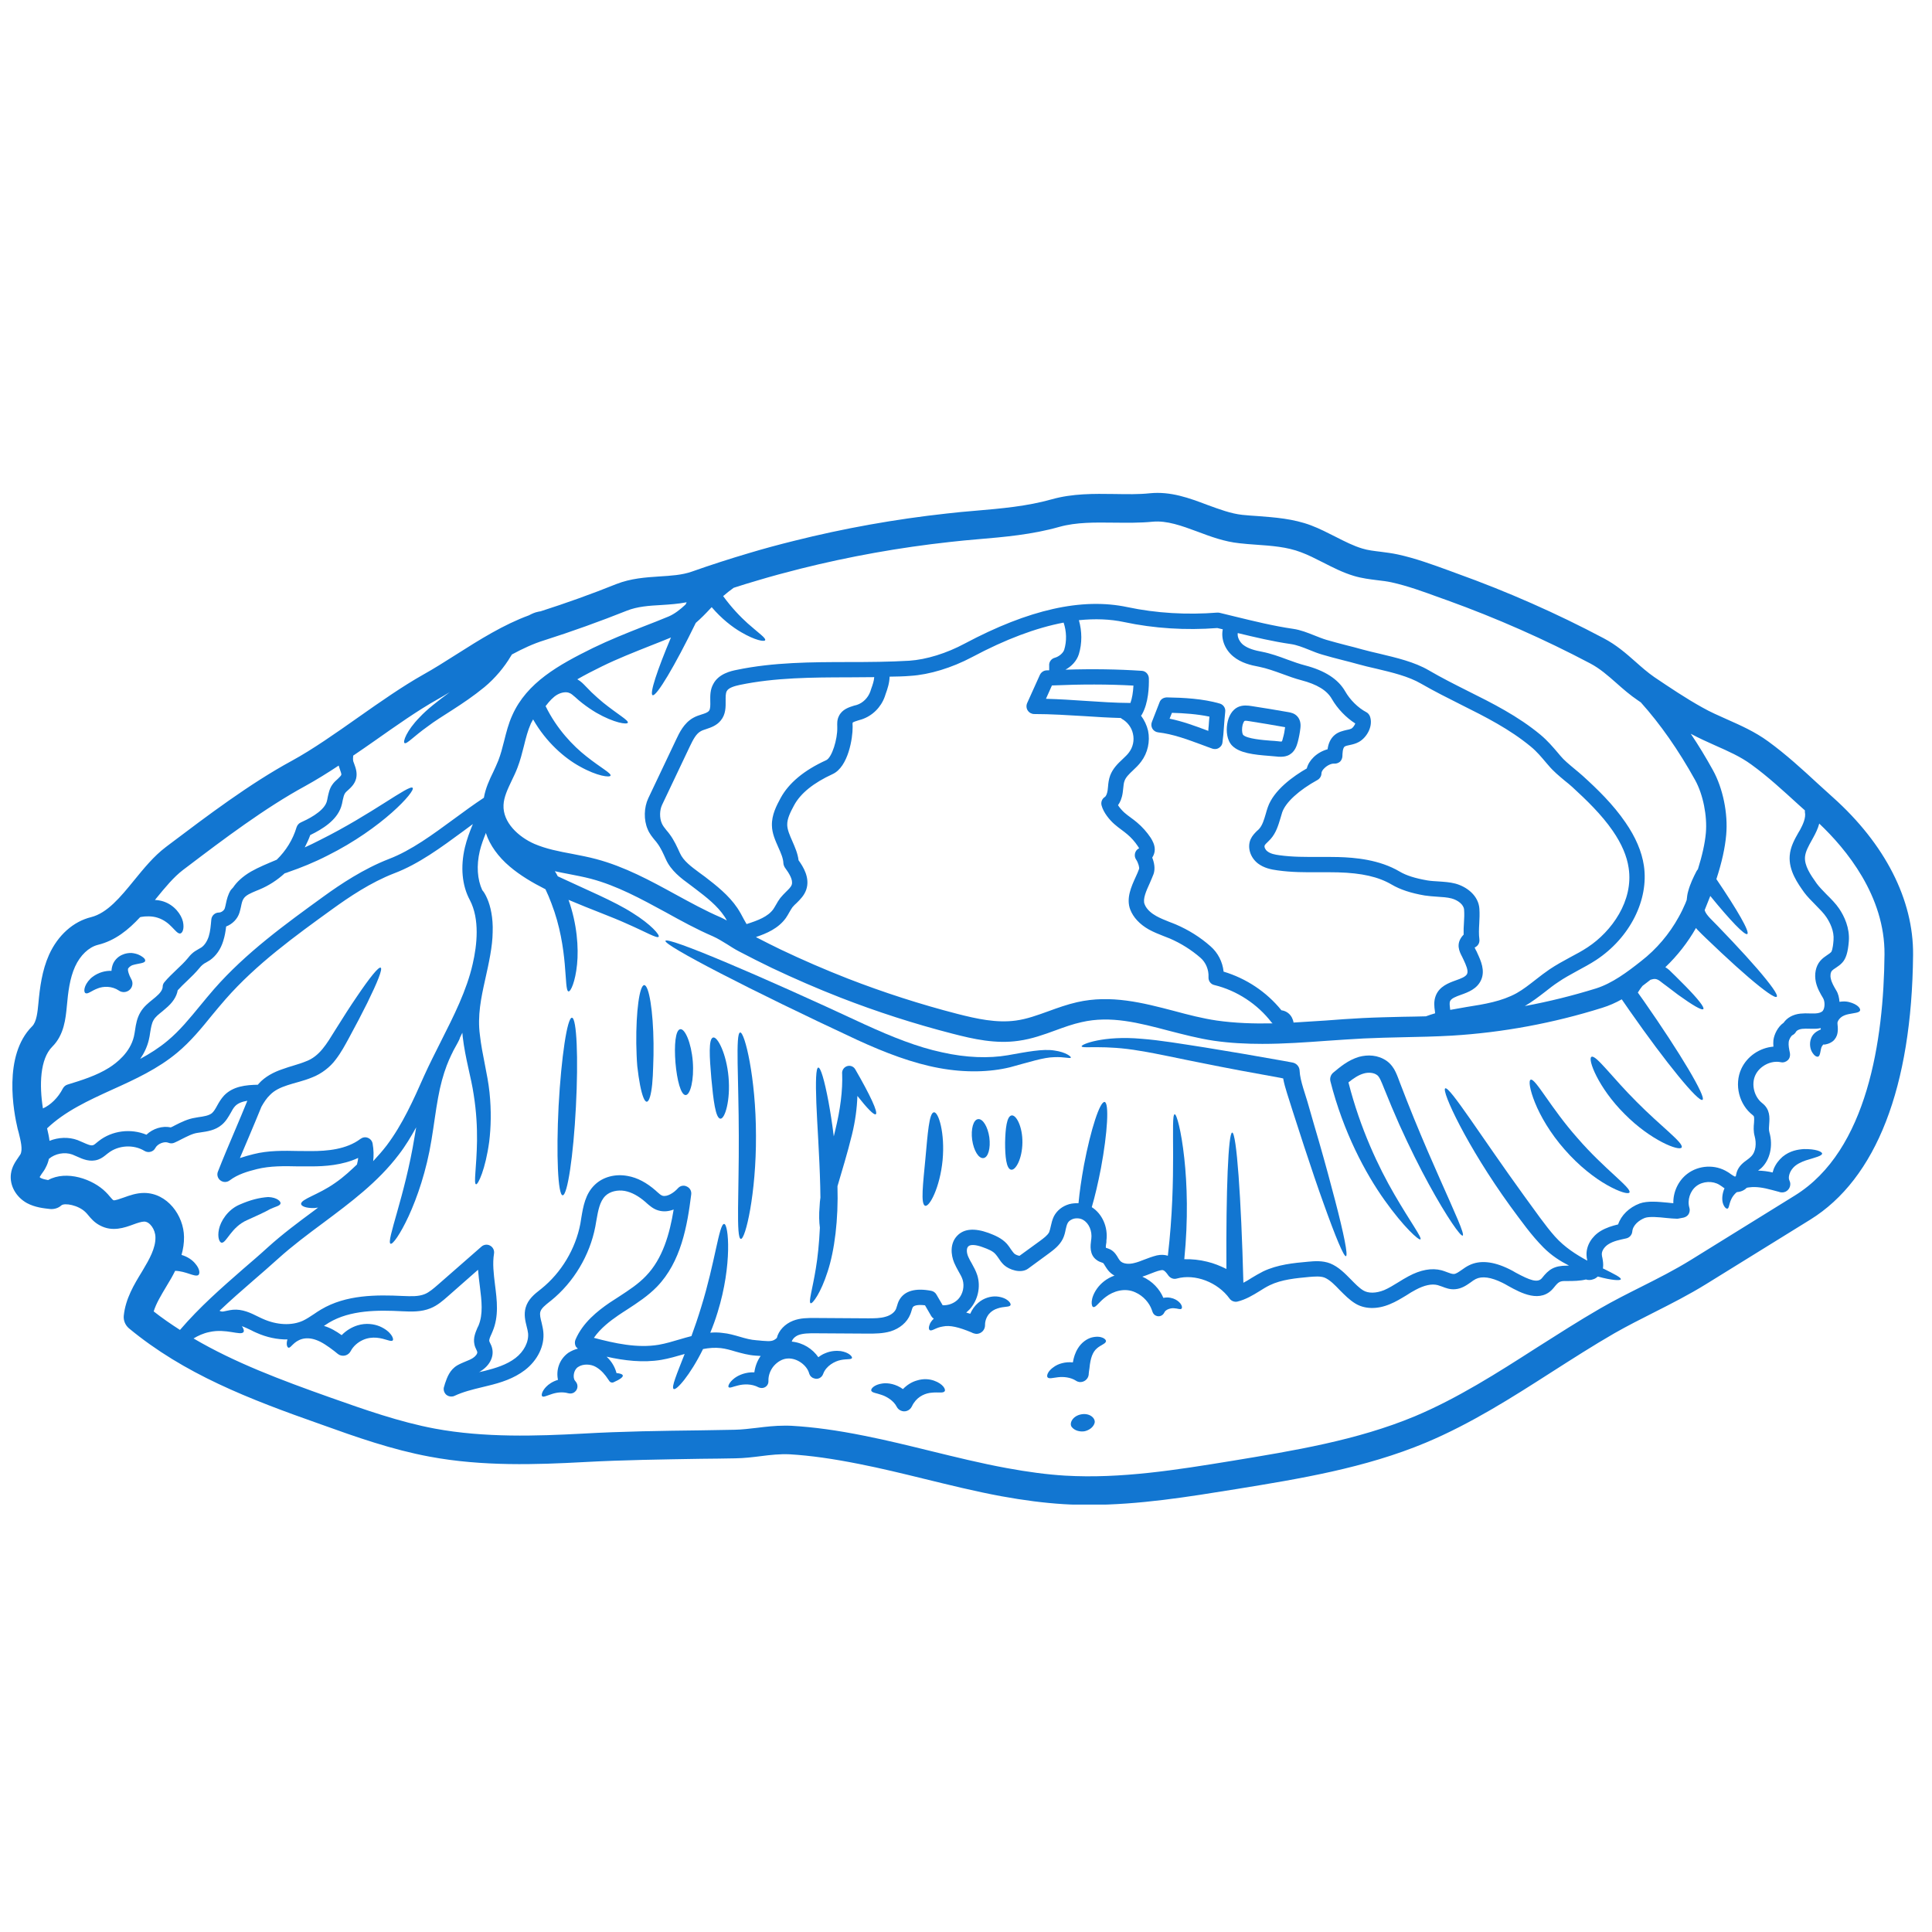 <svg version="1.2" preserveAspectRatio="xMidYMid meet" height="150" viewBox="0 0 112.5 112.5" zoomAndPan="magnify" width="150" xmlns:xlink="http://www.w3.org/1999/xlink" xmlns="http://www.w3.org/2000/svg"><defs><clipPath id="ad5a3a32a8"><path d="M 0 28.625 L 112 28.625 L 112 87.613 L 0 87.613 Z M 0 28.625"></path></clipPath></defs><g id="b29ffe0990"><g clip-path="url(#ad5a3a32a8)" clip-rule="nonzero"><path d="M 19.875 45.117 C 19.887 45.062 19.84 44.934 19.797 44.816 C 19.77 44.742 19.746 44.66 19.723 44.586 C 19.723 44.578 19.723 44.578 19.723 44.578 C 19.062 45.016 18.41 45.418 17.781 45.766 C 15.453 47.031 13.016 48.867 10.871 50.496 L 10.664 50.652 C 10.113 51.07 9.617 51.676 9.094 52.316 C 9.07 52.344 9.047 52.375 9.023 52.406 C 9.176 52.41 9.344 52.438 9.504 52.488 C 10.168 52.699 10.562 53.27 10.652 53.664 C 10.746 54.086 10.621 54.344 10.488 54.359 C 10.348 54.367 10.211 54.184 10.012 53.984 C 9.812 53.773 9.539 53.555 9.195 53.445 C 8.855 53.328 8.457 53.352 8.254 53.387 C 8.219 53.391 8.188 53.398 8.16 53.406 C 7.477 54.141 6.711 54.773 5.695 55.02 C 5.168 55.156 4.672 55.625 4.371 56.285 C 4.062 56.969 3.965 57.77 3.891 58.602 C 3.824 59.297 3.734 60.262 3.047 60.945 C 2.324 61.664 2.285 63.191 2.5 64.543 C 2.941 64.348 3.383 63.926 3.664 63.375 C 3.723 63.273 3.812 63.191 3.93 63.156 C 4.758 62.902 5.621 62.633 6.348 62.176 C 6.789 61.898 7.574 61.293 7.797 60.359 C 7.824 60.23 7.848 60.102 7.867 59.969 C 7.914 59.645 7.977 59.277 8.18 58.938 C 8.371 58.613 8.648 58.395 8.891 58.199 L 9.066 58.055 C 9.332 57.832 9.469 57.633 9.473 57.457 C 9.473 57.359 9.508 57.27 9.574 57.191 C 9.781 56.938 10.039 56.699 10.285 56.461 C 10.523 56.238 10.742 56.027 10.918 55.816 C 11.008 55.699 11.109 55.582 11.246 55.469 C 11.34 55.391 11.453 55.332 11.559 55.266 C 11.613 55.238 11.668 55.207 11.723 55.172 C 11.906 55.047 12.062 54.816 12.156 54.523 C 12.25 54.219 12.273 53.891 12.305 53.543 C 12.328 53.309 12.52 53.137 12.75 53.137 C 12.887 53.137 13.055 53.012 13.09 52.887 C 13.117 52.797 13.137 52.711 13.156 52.613 C 13.207 52.371 13.273 52.09 13.438 51.828 C 13.484 51.77 13.535 51.723 13.582 51.668 C 13.773 51.375 14.125 51.035 14.617 50.75 C 15.047 50.504 15.57 50.289 16.113 50.062 C 16.652 49.539 17.055 48.891 17.27 48.168 C 17.312 48.047 17.395 47.945 17.516 47.891 C 17.836 47.746 18.816 47.297 19.02 46.703 C 19.051 46.609 19.066 46.512 19.082 46.426 C 19.133 46.199 19.18 45.934 19.348 45.695 C 19.441 45.555 19.566 45.445 19.676 45.348 C 19.762 45.262 19.859 45.172 19.875 45.117 Z M 20.785 67.809 C 20.812 67.684 20.848 67.562 20.855 67.426 C 19.934 67.855 18.895 67.918 18.133 67.918 C 17.883 67.918 17.633 67.918 17.375 67.918 C 16.531 67.898 15.734 67.887 14.969 68.074 C 14.422 68.211 13.848 68.375 13.375 68.734 C 13.215 68.855 12.996 68.859 12.832 68.734 C 12.676 68.617 12.613 68.402 12.691 68.219 C 12.996 67.441 13.34 66.629 13.684 65.82 C 13.93 65.242 14.172 64.668 14.402 64.098 C 14.113 64.145 13.859 64.234 13.691 64.41 C 13.594 64.512 13.512 64.656 13.43 64.812 C 13.297 65.039 13.156 65.297 12.91 65.5 C 12.539 65.816 12.074 65.883 11.668 65.941 L 11.508 65.965 C 11.215 66.004 10.898 66.172 10.578 66.332 C 10.438 66.406 10.297 66.477 10.164 66.535 C 10.051 66.59 9.918 66.59 9.809 66.543 C 9.574 66.441 9.176 66.602 9.047 66.844 C 8.992 66.957 8.891 67.035 8.773 67.066 C 8.652 67.102 8.527 67.082 8.418 67.02 C 7.785 66.629 6.895 66.68 6.305 67.141 L 6.219 67.207 C 6.09 67.312 5.93 67.449 5.715 67.523 C 5.246 67.688 4.816 67.496 4.473 67.34 C 4.383 67.297 4.293 67.262 4.211 67.227 C 3.758 67.066 3.211 67.172 2.848 67.48 C 2.809 67.648 2.754 67.816 2.664 67.98 C 2.602 68.117 2.508 68.242 2.418 68.367 C 2.383 68.422 2.336 68.492 2.309 68.539 C 2.32 68.559 2.344 68.578 2.371 68.594 C 2.488 68.652 2.637 68.688 2.801 68.715 C 3.875 68.121 5.414 68.664 6.156 69.41 C 6.246 69.492 6.32 69.586 6.398 69.676 C 6.465 69.75 6.559 69.867 6.602 69.887 C 6.672 69.926 7.016 69.797 7.199 69.734 C 7.547 69.609 7.945 69.465 8.391 69.465 C 9.742 69.465 10.699 70.781 10.715 72.02 C 10.723 72.387 10.664 72.738 10.57 73.074 C 10.926 73.176 11.211 73.379 11.375 73.586 C 11.645 73.898 11.652 74.176 11.543 74.25 C 11.34 74.375 10.828 74.016 10.199 74 C 10.059 74.285 9.902 74.559 9.742 74.816 L 9.684 74.914 C 9.387 75.414 9.094 75.891 8.949 76.363 C 9.445 76.754 9.957 77.105 10.48 77.441 C 11.645 76.086 12.875 75.016 14.164 73.887 C 14.637 73.48 15.113 73.074 15.594 72.633 C 16.449 71.859 17.387 71.16 18.293 70.492 C 18.367 70.43 18.449 70.371 18.523 70.316 C 18.457 70.324 18.383 70.336 18.316 70.344 C 17.836 70.359 17.543 70.242 17.531 70.105 C 17.531 69.816 18.531 69.578 19.508 68.887 C 20.051 68.516 20.473 68.102 20.785 67.809 Z M 27.527 56.121 C 27.777 55.039 27.945 53.523 27.359 52.41 C 26.902 51.566 26.805 50.477 27.07 49.348 C 27.184 48.871 27.352 48.422 27.535 47.984 C 27.352 48.121 27.168 48.258 26.977 48.398 C 25.695 49.34 24.383 50.312 22.957 50.852 C 21.582 51.383 20.316 52.242 19.363 52.93 C 17.184 54.504 14.93 56.137 13.137 58.18 C 12.871 58.484 12.613 58.793 12.355 59.105 C 11.742 59.863 11.102 60.645 10.324 61.293 C 9.207 62.23 7.859 62.852 6.559 63.438 C 5.137 64.086 3.793 64.703 2.742 65.703 C 2.793 65.938 2.855 66.172 2.883 66.43 C 3.402 66.223 3.992 66.195 4.516 66.387 C 4.621 66.43 4.734 66.477 4.844 66.527 C 5.074 66.629 5.285 66.727 5.418 66.684 C 5.484 66.66 5.566 66.598 5.648 66.523 L 5.75 66.441 C 6.531 65.828 7.621 65.699 8.527 66.074 C 8.902 65.715 9.461 65.543 9.945 65.648 C 10.02 65.617 10.102 65.578 10.176 65.535 C 10.531 65.352 10.945 65.148 11.371 65.086 L 11.543 65.055 C 11.859 65.012 12.156 64.965 12.34 64.82 C 12.457 64.715 12.547 64.562 12.648 64.375 C 12.75 64.191 12.871 63.984 13.043 63.797 C 13.566 63.246 14.332 63.176 15.016 63.164 C 15.039 63.141 15.051 63.121 15.07 63.098 C 15.422 62.699 15.938 62.43 16.422 62.266 C 16.906 62.086 17.387 61.98 17.797 61.809 C 18.605 61.523 19.035 60.762 19.508 60 C 19.977 59.25 20.402 58.582 20.781 58.031 C 21.527 56.926 22.051 56.277 22.168 56.348 C 22.289 56.422 21.98 57.191 21.391 58.391 C 21.094 58.988 20.73 59.691 20.309 60.461 C 20.098 60.844 19.875 61.273 19.547 61.699 C 19.234 62.129 18.715 62.531 18.184 62.734 C 17.656 62.953 17.156 63.051 16.742 63.191 C 16.32 63.328 15.984 63.492 15.734 63.746 C 15.527 63.941 15.367 64.188 15.223 64.445 C 14.992 65.012 14.75 65.59 14.504 66.172 C 14.32 66.598 14.141 67.02 13.969 67.434 C 14.234 67.344 14.492 67.273 14.754 67.207 C 15.629 66.984 16.527 67.004 17.395 67.023 C 17.641 67.023 17.891 67.027 18.133 67.027 C 19.031 67.027 20.168 66.938 20.992 66.316 C 21.121 66.223 21.277 66.195 21.426 66.258 C 21.57 66.316 21.676 66.445 21.699 66.602 C 21.762 66.953 21.766 67.293 21.73 67.613 C 22.004 67.32 22.27 67.02 22.516 66.699 C 23.438 65.477 24.082 64.035 24.695 62.648 C 25 61.973 25.348 61.293 25.68 60.629 C 26.418 59.168 27.184 57.656 27.527 56.121 Z M 39.922 35.199 C 39.938 35.16 39.957 35.117 39.984 35.07 C 39.48 35.168 38.988 35.199 38.508 35.23 C 37.785 35.27 37.117 35.316 36.504 35.559 C 34.957 36.176 33.289 36.777 31.691 37.285 C 31.066 37.477 30.438 37.77 29.809 38.109 C 29.777 38.152 29.754 38.191 29.73 38.234 C 29.379 38.828 28.836 39.492 28.207 40.012 C 26.93 41.059 25.684 41.699 24.898 42.305 C 24.09 42.879 23.68 43.348 23.559 43.27 C 23.441 43.203 23.676 42.543 24.43 41.773 C 24.879 41.289 25.508 40.812 26.188 40.305 C 25.949 40.453 25.703 40.594 25.465 40.73 C 24.328 41.367 23.055 42.266 21.828 43.129 C 21.41 43.422 20.988 43.715 20.566 44 C 20.555 44.117 20.547 44.234 20.574 44.34 C 20.594 44.402 20.617 44.461 20.637 44.512 C 20.719 44.734 20.812 45.016 20.738 45.328 C 20.66 45.648 20.445 45.848 20.273 46.004 C 20.195 46.07 20.125 46.137 20.086 46.199 C 20.023 46.293 19.996 46.434 19.957 46.594 C 19.934 46.727 19.906 46.863 19.863 46.988 C 19.594 47.773 18.793 48.27 18.066 48.625 C 17.98 48.871 17.863 49.109 17.746 49.344 C 18.035 49.211 18.328 49.074 18.625 48.918 C 21.656 47.41 23.832 45.664 24.027 45.875 C 24.219 46.059 22.258 48.23 19.078 49.816 C 18.293 50.219 17.516 50.531 16.789 50.781 C 16.719 50.812 16.652 50.832 16.578 50.852 C 16.148 51.246 15.645 51.574 15.105 51.797 L 14.914 51.875 C 14.609 52.004 14.32 52.121 14.188 52.324 C 14.105 52.438 14.07 52.609 14.031 52.805 C 14.004 52.922 13.977 53.039 13.945 53.141 C 13.832 53.512 13.531 53.812 13.168 53.949 C 13.137 54.223 13.09 54.508 13 54.789 C 12.852 55.277 12.578 55.664 12.227 55.91 C 12.156 55.957 12.078 56.004 12 56.047 C 11.93 56.082 11.863 56.121 11.805 56.172 C 11.742 56.219 11.672 56.293 11.605 56.379 C 11.395 56.633 11.145 56.879 10.902 57.109 C 10.699 57.301 10.508 57.484 10.348 57.664 C 10.285 58.035 10.051 58.391 9.641 58.73 C 9.582 58.785 9.516 58.84 9.449 58.895 C 9.25 59.055 9.051 59.207 8.945 59.395 C 8.832 59.582 8.793 59.84 8.746 60.113 C 8.727 60.27 8.699 60.414 8.664 60.562 C 8.57 60.953 8.398 61.32 8.164 61.66 C 8.73 61.352 9.27 61.012 9.754 60.605 C 10.469 60.012 11.047 59.297 11.668 58.543 C 11.93 58.223 12.199 57.902 12.465 57.594 C 14.328 55.469 16.625 53.809 18.84 52.203 C 19.832 51.484 21.168 50.594 22.641 50.02 C 23.949 49.523 25.215 48.582 26.445 47.68 C 27.012 47.262 27.602 46.832 28.176 46.453 C 28.27 45.906 28.496 45.41 28.727 44.941 C 28.828 44.723 28.93 44.504 29.02 44.277 C 29.156 43.926 29.254 43.551 29.355 43.148 C 29.48 42.652 29.605 42.141 29.832 41.645 C 30.68 39.742 32.535 38.715 34.523 37.734 C 35.477 37.27 36.477 36.871 37.449 36.488 C 37.953 36.297 38.453 36.094 38.949 35.891 C 39.289 35.742 39.609 35.492 39.922 35.199 Z M 50.727 40.117 C 50.812 39.883 50.895 39.641 50.906 39.43 C 50.398 39.438 49.902 39.441 49.414 39.441 C 47.309 39.445 45.137 39.453 43.074 39.883 C 42.777 39.949 42.426 40.043 42.32 40.242 C 42.246 40.375 42.254 40.59 42.254 40.809 C 42.258 41.16 42.266 41.594 41.973 41.949 C 41.734 42.25 41.402 42.359 41.137 42.449 C 41.012 42.492 40.891 42.527 40.801 42.582 C 40.535 42.727 40.363 43.062 40.176 43.449 L 38.555 46.863 C 38.406 47.172 38.398 47.625 38.535 47.938 C 38.59 48.074 38.695 48.207 38.812 48.352 C 38.875 48.422 38.934 48.496 38.988 48.57 C 39.25 48.918 39.426 49.312 39.59 49.672 C 39.793 50.129 40.242 50.457 40.719 50.812 C 40.832 50.891 40.945 50.973 41.051 51.055 C 41.699 51.555 42.43 52.121 42.938 52.875 C 43.082 53.09 43.207 53.324 43.324 53.547 C 43.371 53.637 43.426 53.719 43.473 53.809 C 44.145 53.594 44.723 53.375 45.035 52.934 C 45.09 52.852 45.137 52.766 45.191 52.676 C 45.262 52.547 45.34 52.418 45.434 52.293 C 45.535 52.168 45.648 52.051 45.766 51.934 C 45.922 51.781 46.055 51.656 46.102 51.52 C 46.195 51.238 45.949 50.852 45.703 50.516 C 45.656 50.441 45.625 50.355 45.617 50.273 C 45.609 49.984 45.473 49.676 45.324 49.344 C 45.145 48.938 44.957 48.527 44.949 48.07 C 44.93 47.445 45.223 46.902 45.453 46.473 C 45.93 45.594 46.82 44.852 48.109 44.266 C 48.449 44.109 48.77 43.031 48.754 42.375 L 48.754 42.312 C 48.75 42.148 48.734 41.93 48.844 41.707 C 49.035 41.297 49.445 41.18 49.742 41.086 C 49.793 41.078 49.84 41.059 49.895 41.047 C 50.254 40.93 50.547 40.629 50.676 40.273 Z M 65.824 40.934 C 65.922 40.664 65.98 40.316 66 39.922 C 64.535 39.84 62.977 39.84 61.254 39.914 L 60.906 40.691 C 61.695 40.711 62.457 40.762 63.195 40.812 C 64.043 40.867 64.918 40.93 65.824 40.934 Z M 70.852 59.426 C 71.922 59.578 73.016 59.613 74.109 59.59 C 74.09 59.57 74.059 59.562 74.043 59.535 C 73.23 58.473 72.02 57.676 70.711 57.359 C 70.5 57.312 70.359 57.121 70.371 56.902 C 70.395 56.473 70.215 56.039 69.902 55.77 C 69.371 55.309 68.773 54.934 68.125 54.652 C 68.004 54.605 67.879 54.559 67.758 54.508 C 67.473 54.398 67.176 54.277 66.891 54.121 C 66.363 53.82 65.992 53.422 65.816 52.969 C 65.562 52.309 65.879 51.621 66.129 51.07 C 66.207 50.898 66.277 50.75 66.328 50.598 C 66.355 50.52 66.285 50.246 66.156 50.051 C 66.066 49.918 66.055 49.75 66.125 49.598 C 66.164 49.508 66.246 49.438 66.332 49.395 C 66.312 49.367 66.293 49.324 66.254 49.27 C 66.082 49.012 65.875 48.777 65.637 48.578 C 65.531 48.488 65.422 48.406 65.312 48.324 C 65.168 48.219 65.02 48.105 64.883 47.984 C 64.613 47.746 64.258 47.324 64.145 46.902 C 64.094 46.715 64.168 46.512 64.332 46.41 C 64.406 46.363 64.465 46.219 64.496 46.031 C 64.508 45.961 64.516 45.887 64.52 45.812 C 64.535 45.609 64.562 45.383 64.645 45.156 C 64.801 44.746 65.094 44.461 65.363 44.211 C 65.504 44.074 65.645 43.949 65.742 43.812 C 65.973 43.508 66.059 43.109 65.973 42.734 C 65.898 42.367 65.652 42.039 65.32 41.855 C 65.297 41.844 65.285 41.828 65.27 41.809 C 64.535 41.789 63.82 41.746 63.133 41.699 C 62.195 41.645 61.207 41.578 60.219 41.578 C 60.074 41.578 59.926 41.5 59.844 41.371 C 59.762 41.25 59.75 41.086 59.809 40.945 L 60.551 39.301 C 60.625 39.145 60.77 39.043 60.941 39.035 C 60.992 39.031 61.043 39.031 61.094 39.031 C 61.094 38.996 61.094 38.969 61.094 38.93 C 61.094 38.879 61.098 38.816 61.094 38.77 C 61.07 38.555 61.211 38.355 61.422 38.301 C 61.668 38.234 61.906 38.027 61.969 37.836 C 62.125 37.324 62.105 36.762 61.934 36.254 C 60.332 36.559 58.562 37.219 56.598 38.266 C 55.426 38.887 54.125 39.285 53.02 39.355 C 52.613 39.391 52.203 39.395 51.801 39.402 C 51.793 39.773 51.68 40.113 51.566 40.426 L 51.52 40.566 C 51.297 41.188 50.801 41.684 50.172 41.891 C 50.117 41.91 50.051 41.93 49.988 41.945 C 49.895 41.977 49.668 42.039 49.648 42.086 C 49.641 42.113 49.641 42.211 49.648 42.277 L 49.648 42.352 C 49.656 42.93 49.41 44.656 48.477 45.078 C 47.375 45.586 46.617 46.191 46.238 46.895 C 46.047 47.254 45.828 47.66 45.84 48.039 C 45.848 48.324 45.988 48.641 46.137 48.98 C 46.289 49.332 46.453 49.695 46.5 50.094 C 46.766 50.461 47.184 51.121 46.945 51.812 C 46.828 52.145 46.598 52.371 46.395 52.574 C 46.305 52.656 46.215 52.738 46.141 52.832 C 46.078 52.922 46.02 53.023 45.965 53.117 C 45.898 53.234 45.84 53.344 45.762 53.453 C 45.324 54.066 44.629 54.359 44.023 54.562 C 44.031 54.57 44.039 54.57 44.039 54.578 C 44.512 54.82 44.988 55.066 45.465 55.293 C 46.742 55.902 48.055 56.469 49.371 56.984 C 51.453 57.793 53.598 58.484 55.766 59.043 C 56.867 59.324 58.031 59.582 59.156 59.426 C 59.797 59.34 60.414 59.113 61.074 58.875 C 61.598 58.684 62.145 58.488 62.711 58.359 C 64.691 57.906 66.559 58.395 68.367 58.867 C 69.18 59.086 70.023 59.305 70.852 59.426 Z M 85.43 56.707 C 85.512 56.516 85.363 56.188 85.23 55.902 C 85.191 55.816 85.16 55.762 85.137 55.707 C 84.98 55.41 84.75 54.957 85.184 54.469 C 85.195 54.457 85.215 54.441 85.227 54.426 C 85.219 54.188 85.23 53.957 85.246 53.727 C 85.262 53.469 85.273 53.223 85.254 52.977 C 85.238 52.668 84.879 52.41 84.523 52.316 C 84.27 52.25 83.984 52.234 83.691 52.215 C 83.449 52.199 83.203 52.18 82.965 52.145 C 82.156 52.008 81.527 51.797 81.043 51.512 C 80.266 51.055 79.301 50.836 77.906 50.797 C 77.543 50.789 77.176 50.789 76.809 50.789 C 76.012 50.797 75.195 50.797 74.383 50.68 C 74.016 50.633 73.594 50.543 73.246 50.277 C 72.797 49.926 72.617 49.34 72.824 48.867 C 72.922 48.652 73.074 48.504 73.199 48.379 C 73.246 48.344 73.285 48.305 73.32 48.266 C 73.512 48.051 73.602 47.738 73.703 47.398 C 73.738 47.27 73.777 47.137 73.824 47.004 C 74.172 46.004 75.316 45.191 76.094 44.746 C 76.152 44.512 76.293 44.281 76.5 44.082 C 76.734 43.859 77.02 43.707 77.305 43.629 C 77.34 43.348 77.449 43.02 77.723 42.793 C 77.945 42.609 78.203 42.559 78.402 42.508 C 78.52 42.488 78.625 42.461 78.695 42.426 C 78.789 42.367 78.879 42.23 78.918 42.129 C 78.379 41.785 77.883 41.27 77.555 40.703 C 77.27 40.199 76.688 39.848 75.773 39.609 C 75.402 39.512 75.023 39.375 74.656 39.238 C 74.215 39.078 73.754 38.914 73.328 38.828 C 72.809 38.734 72.266 38.594 71.824 38.234 C 71.32 37.828 71.086 37.199 71.203 36.645 L 70.883 36.57 C 69.062 36.711 67.191 36.594 65.457 36.223 C 64.637 36.047 63.758 36.02 62.824 36.113 C 63.008 36.762 63.016 37.461 62.82 38.098 C 62.691 38.504 62.379 38.812 62.039 38.996 C 63.633 38.945 65.094 38.969 66.484 39.062 C 66.707 39.07 66.887 39.262 66.898 39.492 C 66.91 39.988 66.879 40.922 66.496 41.602 C 66.484 41.629 66.457 41.652 66.441 41.672 C 66.633 41.93 66.777 42.23 66.852 42.551 C 66.98 43.172 66.832 43.844 66.449 44.348 C 66.309 44.543 66.137 44.703 65.973 44.859 C 65.754 45.066 65.559 45.254 65.484 45.465 C 65.434 45.586 65.422 45.738 65.406 45.898 C 65.398 45.988 65.387 46.078 65.375 46.16 C 65.328 46.488 65.223 46.719 65.102 46.887 C 65.195 47.031 65.328 47.188 65.469 47.316 C 65.59 47.422 65.715 47.516 65.844 47.609 C 65.973 47.699 66.09 47.797 66.207 47.891 C 66.512 48.148 66.777 48.445 67 48.777 C 67.109 48.953 67.242 49.184 67.242 49.469 C 67.242 49.641 67.184 49.801 67.094 49.938 C 67.207 50.219 67.281 50.578 67.172 50.895 C 67.109 51.062 67.027 51.246 66.945 51.438 C 66.75 51.867 66.531 52.344 66.648 52.648 C 66.77 52.977 67.09 53.207 67.328 53.34 C 67.559 53.469 67.812 53.57 68.086 53.68 C 68.219 53.727 68.344 53.781 68.473 53.832 C 69.207 54.148 69.887 54.57 70.488 55.102 C 70.918 55.477 71.191 56.008 71.25 56.578 C 72.57 56.973 73.75 57.758 74.617 58.828 C 74.914 58.867 75.164 59.059 75.27 59.352 C 75.297 59.418 75.312 59.473 75.324 59.543 C 75.949 59.508 76.57 59.465 77.18 59.426 C 77.906 59.371 78.633 59.316 79.355 59.281 C 80.129 59.242 80.902 59.227 81.676 59.207 C 82.121 59.203 82.574 59.191 83.031 59.18 C 83.211 59.113 83.387 59.055 83.566 59.004 C 83.566 58.965 83.562 58.93 83.555 58.887 C 83.516 58.629 83.477 58.301 83.605 57.977 C 83.816 57.438 84.348 57.238 84.773 57.086 C 85.07 56.98 85.348 56.879 85.43 56.707 Z M 92.453 55.156 C 93.848 54.238 95.129 52.453 94.836 50.539 C 94.734 49.848 94.434 49.141 93.91 48.379 C 93.25 47.422 92.383 46.59 91.555 45.828 C 91.41 45.695 91.258 45.574 91.102 45.449 C 90.781 45.18 90.449 44.906 90.176 44.578 L 90.047 44.43 C 89.746 44.074 89.488 43.762 89.141 43.477 C 87.895 42.449 86.52 41.754 85.055 41.023 C 84.301 40.645 83.516 40.25 82.754 39.812 C 82.023 39.383 81.062 39.156 80.129 38.934 C 79.766 38.852 79.414 38.77 79.082 38.676 C 78.781 38.594 78.484 38.512 78.18 38.438 C 77.781 38.336 77.383 38.234 76.992 38.117 C 76.734 38.043 76.48 37.941 76.223 37.836 C 75.855 37.688 75.5 37.551 75.168 37.504 C 74.125 37.355 73.09 37.109 72.074 36.863 C 72.035 37.102 72.191 37.383 72.379 37.539 C 72.68 37.777 73.09 37.879 73.492 37.953 C 73.992 38.051 74.484 38.227 74.961 38.406 C 75.324 38.539 75.664 38.66 75.996 38.746 C 77.148 39.047 77.918 39.543 78.328 40.254 C 78.613 40.758 79.09 41.223 79.559 41.469 C 79.652 41.516 79.723 41.602 79.766 41.699 C 79.98 42.258 79.602 42.938 79.129 43.203 C 78.945 43.305 78.762 43.348 78.594 43.383 C 78.465 43.406 78.348 43.438 78.293 43.477 C 78.18 43.574 78.172 43.883 78.168 44.039 C 78.16 44.156 78.113 44.273 78.027 44.355 C 77.934 44.43 77.816 44.473 77.699 44.465 C 77.531 44.449 77.285 44.566 77.121 44.73 C 77.012 44.832 76.949 44.941 76.949 45.027 C 76.949 45.188 76.855 45.34 76.715 45.418 C 75.637 46.012 74.867 46.715 74.664 47.297 C 74.629 47.41 74.594 47.527 74.559 47.648 C 74.438 48.047 74.309 48.496 73.988 48.855 C 73.934 48.918 73.879 48.965 73.82 49.027 C 73.742 49.102 73.668 49.172 73.641 49.23 C 73.605 49.32 73.676 49.48 73.797 49.57 C 73.977 49.715 74.242 49.766 74.504 49.801 C 75.262 49.906 76.008 49.902 76.809 49.898 C 77.18 49.898 77.555 49.898 77.934 49.906 C 78.898 49.934 80.316 50.051 81.5 50.75 C 81.883 50.98 82.414 51.145 83.113 51.266 C 83.324 51.301 83.531 51.312 83.746 51.324 C 84.074 51.348 84.41 51.363 84.75 51.453 C 85.41 51.633 86.098 52.152 86.145 52.922 C 86.164 53.215 86.152 53.5 86.137 53.773 C 86.117 54.102 86.105 54.406 86.145 54.699 C 86.16 54.828 86.125 54.953 86.043 55.047 C 85.992 55.105 85.934 55.148 85.867 55.172 C 85.887 55.211 85.91 55.258 85.926 55.301 C 85.961 55.359 86 55.434 86.027 55.504 C 86.23 55.945 86.492 56.516 86.242 57.07 C 86.008 57.586 85.492 57.777 85.074 57.926 C 84.781 58.031 84.504 58.133 84.434 58.305 C 84.395 58.41 84.418 58.582 84.441 58.77 C 84.441 58.781 84.449 58.793 84.449 58.805 C 84.77 58.746 85.082 58.691 85.398 58.637 C 86.449 58.473 87.445 58.309 88.312 57.832 C 88.699 57.613 89.051 57.336 89.426 57.043 C 89.691 56.836 89.953 56.633 90.23 56.445 C 90.613 56.188 91.02 55.965 91.41 55.754 C 91.777 55.559 92.125 55.375 92.453 55.156 Z M 99.332 48.504 C 99.418 47.508 99.172 46.27 98.711 45.43 C 97.738 43.676 96.68 42.164 95.543 40.898 C 95.496 40.867 95.441 40.832 95.395 40.797 C 94.914 40.473 94.508 40.117 94.121 39.773 C 93.629 39.34 93.164 38.93 92.602 38.633 C 89.945 37.23 87.145 35.992 84.277 34.957 L 83.793 34.785 C 82.891 34.453 81.949 34.113 81.031 33.91 C 80.773 33.852 80.5 33.82 80.199 33.785 C 79.762 33.73 79.309 33.676 78.836 33.535 C 78.184 33.34 77.598 33.035 77.02 32.742 C 76.582 32.52 76.176 32.312 75.754 32.156 C 74.938 31.844 74.051 31.781 73.109 31.715 C 72.797 31.695 72.484 31.668 72.172 31.633 C 71.297 31.543 70.496 31.246 69.719 30.953 C 68.812 30.617 67.949 30.301 67.117 30.379 C 66.367 30.453 65.613 30.441 64.875 30.434 C 63.754 30.422 62.684 30.402 61.684 30.68 C 60.102 31.129 58.48 31.27 56.922 31.402 C 56.383 31.449 55.848 31.496 55.312 31.559 C 52.387 31.879 49.465 32.402 46.625 33.113 C 45.773 33.328 44.91 33.559 44.07 33.812 C 43.621 33.941 43.172 34.082 42.723 34.227 C 42.52 34.371 42.312 34.535 42.109 34.711 C 42.594 35.379 43.109 35.914 43.539 36.301 C 44.172 36.863 44.613 37.156 44.555 37.277 C 44.512 37.383 43.961 37.285 43.164 36.816 C 42.641 36.516 42.016 36.027 41.441 35.355 C 41.414 35.387 41.387 35.414 41.355 35.445 C 41.094 35.727 40.816 36.012 40.516 36.27 C 39.297 38.77 38.219 40.582 38 40.48 C 37.816 40.391 38.27 39.023 39.07 37.121 C 38.676 37.285 38.281 37.441 37.879 37.598 C 36.938 37.973 35.953 38.359 35.047 38.805 C 34.551 39.047 34.074 39.293 33.617 39.555 C 33.84 39.68 33.984 39.84 34.102 39.961 C 34.219 40.082 34.332 40.199 34.449 40.316 C 34.684 40.539 34.91 40.738 35.117 40.91 C 35.98 41.605 36.609 41.945 36.559 42.082 C 36.516 42.203 35.766 42.102 34.719 41.5 C 34.457 41.344 34.184 41.16 33.902 40.941 C 33.625 40.738 33.324 40.398 33.152 40.352 C 32.988 40.273 32.703 40.305 32.445 40.453 C 32.219 40.582 31.996 40.82 31.77 41.117 C 32.418 42.445 33.371 43.438 34.156 44.051 C 34.992 44.715 35.605 45.027 35.551 45.164 C 35.516 45.281 34.789 45.207 33.766 44.633 C 32.887 44.152 31.805 43.23 31.043 41.891 C 31 41.977 30.953 42.047 30.914 42.129 C 30.734 42.535 30.621 42.973 30.508 43.438 C 30.402 43.855 30.293 44.289 30.129 44.711 C 30.035 44.961 29.914 45.211 29.797 45.453 C 29.562 45.949 29.34 46.41 29.32 46.875 C 29.27 47.887 30.191 48.734 31.121 49.141 C 31.805 49.434 32.547 49.578 33.332 49.723 C 33.785 49.812 34.262 49.902 34.727 50.027 C 36.383 50.469 37.875 51.281 39.328 52.078 C 40.188 52.547 41.09 53.043 41.984 53.426 C 42.102 53.48 42.219 53.543 42.324 53.602 C 42.285 53.523 42.238 53.445 42.191 53.375 C 41.77 52.738 41.129 52.242 40.504 51.766 C 40.406 51.688 40.297 51.609 40.188 51.527 C 39.664 51.145 39.07 50.703 38.773 50.035 C 38.625 49.707 38.48 49.375 38.273 49.102 C 38.227 49.031 38.172 48.973 38.125 48.918 C 37.984 48.742 37.816 48.543 37.715 48.289 C 37.477 47.746 37.496 47.016 37.75 46.48 L 39.371 43.066 C 39.562 42.66 39.828 42.102 40.363 41.801 C 40.527 41.707 40.699 41.652 40.855 41.602 C 41.047 41.543 41.207 41.488 41.285 41.391 C 41.367 41.285 41.367 41.07 41.359 40.82 C 41.355 40.512 41.348 40.16 41.535 39.828 C 41.848 39.227 42.578 39.07 42.891 39.008 C 45.043 38.559 47.258 38.555 49.41 38.551 C 50.582 38.551 51.785 38.543 52.957 38.473 C 53.945 38.406 55.117 38.043 56.172 37.477 C 59.91 35.488 63.008 34.793 65.648 35.352 C 67.32 35.707 69.125 35.812 70.883 35.672 C 70.926 35.672 70.973 35.672 71.02 35.684 L 71.898 35.898 C 73.008 36.168 74.16 36.453 75.297 36.617 C 75.738 36.68 76.152 36.848 76.555 37.008 C 76.781 37.098 77.012 37.191 77.238 37.258 C 77.625 37.371 78.012 37.473 78.402 37.574 C 78.707 37.652 79.016 37.727 79.32 37.816 C 79.641 37.906 79.988 37.984 80.336 38.066 C 81.328 38.305 82.363 38.543 83.203 39.035 C 83.938 39.465 84.707 39.852 85.453 40.227 C 86.895 40.945 88.391 41.695 89.707 42.789 C 90.121 43.137 90.414 43.484 90.734 43.859 L 90.852 44 C 91.078 44.273 91.375 44.512 91.668 44.758 C 91.832 44.895 92 45.031 92.152 45.168 C 93.031 45.965 93.93 46.84 94.645 47.883 C 95.242 48.746 95.598 49.578 95.723 50.406 C 96.02 52.398 94.91 54.605 92.941 55.902 C 92.582 56.137 92.199 56.34 91.832 56.539 C 91.445 56.754 91.078 56.949 90.734 57.188 C 90.469 57.359 90.223 57.555 89.98 57.746 C 89.605 58.035 89.215 58.336 88.789 58.582 C 90.184 58.324 91.578 57.977 92.941 57.555 C 93.875 57.258 94.746 56.613 95.562 55.965 C 96.457 55.273 97.211 54.379 97.75 53.398 C 97.895 53.141 98.023 52.875 98.137 52.609 C 98.164 52.535 98.184 52.48 98.215 52.41 C 98.234 52.234 98.254 52.055 98.301 51.902 C 98.422 51.453 98.609 51.078 98.785 50.734 L 98.797 50.715 C 98.812 50.68 98.84 50.652 98.867 50.621 C 99.117 49.824 99.277 49.117 99.332 48.504 Z M 106.766 54.742 C 106.809 54.215 106.562 53.727 106.352 53.41 C 106.207 53.188 105.961 52.941 105.727 52.703 C 105.488 52.461 105.234 52.207 105.059 51.969 C 104.695 51.457 104.145 50.699 104.215 49.824 C 104.254 49.305 104.504 48.867 104.723 48.48 L 104.812 48.332 C 104.98 48.02 105.172 47.617 105.098 47.285 C 105.094 47.25 105.098 47.223 105.098 47.188 C 104.977 47.078 104.852 46.965 104.723 46.852 C 103.844 46.051 102.941 45.215 101.98 44.52 C 101.344 44.055 100.641 43.746 99.891 43.414 C 99.418 43.203 98.934 42.984 98.453 42.727 C 98.898 43.387 99.332 44.102 99.746 44.852 C 100.324 45.898 100.629 47.371 100.516 48.613 C 100.449 49.375 100.262 50.219 99.945 51.191 C 101.156 52.977 101.902 54.266 101.746 54.387 C 101.605 54.488 100.754 53.602 99.59 52.172 C 99.488 52.438 99.379 52.711 99.262 52.996 C 99.266 53.012 99.273 53.031 99.277 53.043 C 99.371 53.305 99.719 53.602 100.023 53.922 C 100.324 54.238 100.617 54.543 100.891 54.832 C 101.441 55.414 101.926 55.953 102.324 56.41 C 103.113 57.328 103.559 57.941 103.457 58.043 C 103.363 58.137 102.746 57.703 101.824 56.914 C 101.359 56.516 100.828 56.035 100.242 55.488 C 99.949 55.211 99.648 54.922 99.332 54.625 C 99.172 54.469 99.016 54.324 98.844 54.141 C 98.812 54.113 98.785 54.07 98.758 54.035 C 98.281 54.875 97.676 55.648 96.973 56.32 C 97.062 56.375 97.137 56.43 97.199 56.484 C 97.316 56.605 97.438 56.715 97.547 56.824 C 97.762 57.035 97.965 57.238 98.148 57.426 C 98.867 58.16 99.266 58.664 99.184 58.758 C 99.098 58.852 98.555 58.531 97.715 57.926 C 97.504 57.77 97.281 57.598 97.035 57.41 C 96.918 57.324 96.793 57.234 96.668 57.133 C 96.559 57.051 96.477 57.02 96.402 57.008 C 96.316 56.996 96.219 57.016 96.109 57.051 C 95.953 57.172 95.801 57.289 95.641 57.41 C 95.551 57.52 95.461 57.648 95.371 57.797 C 95.488 57.961 95.605 58.125 95.723 58.293 C 97.832 61.309 99.363 63.883 99.137 64.043 C 98.902 64.199 97.012 61.887 94.902 58.867 C 94.738 58.637 94.586 58.41 94.434 58.191 C 94.07 58.395 93.695 58.562 93.297 58.684 C 90.449 59.578 87.504 60.125 84.539 60.305 C 83.59 60.359 82.625 60.379 81.699 60.398 C 80.938 60.414 80.18 60.434 79.414 60.469 C 78.695 60.508 77.98 60.555 77.266 60.605 C 76.023 60.695 74.766 60.785 73.5 60.785 C 72.559 60.785 71.617 60.738 70.68 60.602 C 69.785 60.469 68.914 60.238 68.062 60.02 C 66.32 59.562 64.672 59.125 62.977 59.52 C 62.48 59.629 61.996 59.801 61.477 59.992 C 60.797 60.242 60.082 60.5 59.312 60.605 C 57.984 60.797 56.688 60.508 55.465 60.191 C 53.262 59.625 51.066 58.918 48.938 58.09 C 47.594 57.566 46.258 56.984 44.953 56.367 C 44.305 56.055 43.656 55.727 43.016 55.391 C 42.777 55.266 42.551 55.121 42.332 54.98 C 42.051 54.809 41.789 54.645 41.516 54.523 C 40.562 54.113 39.645 53.609 38.758 53.117 C 37.305 52.328 35.938 51.578 34.414 51.172 C 33.992 51.062 33.562 50.98 33.105 50.891 C 32.848 50.844 32.574 50.789 32.309 50.73 C 32.371 50.832 32.43 50.918 32.48 51.027 C 34.148 51.812 35.762 52.473 36.832 53.16 C 37.914 53.832 38.438 54.453 38.352 54.547 C 38.262 54.664 37.609 54.27 36.496 53.785 C 35.625 53.387 34.434 52.965 33.105 52.398 C 33.605 53.809 33.699 55.191 33.602 56.156 C 33.5 57.172 33.23 57.75 33.105 57.73 C 32.82 57.688 33.141 55.266 32.105 52.59 C 32 52.309 31.887 52.043 31.762 51.781 C 30.996 51.395 30.281 50.969 29.68 50.457 C 29.008 49.891 28.523 49.203 28.305 48.543 C 28.305 48.527 28.305 48.516 28.297 48.496 C 28.156 48.844 28.023 49.195 27.938 49.551 C 27.738 50.402 27.793 51.207 28.082 51.832 C 28.164 51.922 28.27 52.086 28.379 52.344 C 28.562 52.766 28.719 53.445 28.688 54.277 C 28.68 55.105 28.469 56.066 28.242 57.082 C 28.016 58.098 27.793 59.148 27.945 60.273 C 28.07 61.402 28.391 62.527 28.504 63.609 C 28.617 64.684 28.586 65.664 28.488 66.469 C 28.27 68.082 27.836 68.996 27.719 68.961 C 27.57 68.926 27.754 67.965 27.777 66.418 C 27.785 65.648 27.742 64.73 27.582 63.734 C 27.438 62.742 27.094 61.648 26.945 60.379 C 26.934 60.297 26.934 60.223 26.922 60.137 C 26.875 60.23 26.828 60.324 26.781 60.426 C 26.762 60.547 26.602 60.801 26.391 61.195 C 26.355 61.273 26.324 61.344 26.281 61.422 C 26.191 61.605 26.102 61.816 26.012 62.047 C 25.816 62.566 25.637 63.199 25.508 63.93 C 25.371 64.664 25.273 65.488 25.125 66.379 C 24.836 68.172 24.293 69.734 23.797 70.812 C 23.301 71.883 22.863 72.48 22.742 72.422 C 22.473 72.297 23.578 69.652 24.137 66.215 C 24.172 66.023 24.203 65.832 24.234 65.645 C 23.93 66.191 23.613 66.727 23.223 67.23 C 22.012 68.832 20.391 70.035 18.828 71.203 C 17.938 71.863 17.016 72.551 16.195 73.293 C 15.707 73.734 15.223 74.156 14.754 74.559 C 14.078 75.145 13.422 75.719 12.785 76.324 C 12.812 76.336 12.832 76.355 12.863 76.359 C 12.934 76.391 13.07 76.359 13.219 76.324 C 13.336 76.301 13.453 76.273 13.566 76.266 C 14.117 76.219 14.602 76.453 15.023 76.664 C 15.113 76.703 15.199 76.754 15.297 76.793 C 16.109 77.16 16.984 77.207 17.645 76.902 C 17.852 76.805 18.055 76.668 18.27 76.527 C 18.41 76.43 18.551 76.336 18.691 76.254 C 20.152 75.383 21.922 75.391 23.461 75.465 C 23.938 75.484 24.367 75.504 24.734 75.355 C 25 75.246 25.246 75.027 25.492 74.816 L 28.035 72.59 C 28.176 72.465 28.379 72.441 28.543 72.535 C 28.707 72.625 28.797 72.809 28.766 73 C 28.672 73.57 28.746 74.172 28.824 74.812 C 28.938 75.711 29.059 76.645 28.68 77.535 L 28.617 77.684 C 28.543 77.84 28.473 78.004 28.492 78.094 C 28.496 78.121 28.523 78.168 28.543 78.215 C 28.586 78.297 28.633 78.398 28.66 78.523 C 28.773 79.008 28.508 79.516 28.004 79.832 C 27.969 79.863 27.93 79.887 27.883 79.902 L 28.219 79.828 C 28.855 79.668 29.508 79.469 30.016 79.078 C 30.512 78.699 30.797 78.133 30.75 77.637 C 30.734 77.508 30.703 77.371 30.668 77.242 C 30.586 76.914 30.496 76.539 30.609 76.141 C 30.746 75.656 31.133 75.348 31.445 75.105 L 31.523 75.043 C 32.684 74.109 33.512 72.727 33.793 71.262 C 33.809 71.152 33.828 71.039 33.848 70.922 C 33.957 70.262 34.082 69.52 34.629 68.996 C 35.105 68.531 35.824 68.34 36.551 68.477 C 37.109 68.574 37.66 68.867 38.191 69.336 L 38.25 69.391 C 38.371 69.5 38.484 69.602 38.582 69.629 C 38.852 69.703 39.238 69.457 39.48 69.188 C 39.609 69.043 39.82 69 39.992 69.09 C 40.176 69.172 40.273 69.355 40.25 69.547 C 40.02 71.391 39.656 73.477 38.254 74.926 C 37.738 75.457 37.125 75.859 36.531 76.246 C 36.355 76.359 36.176 76.473 36 76.594 C 35.523 76.922 34.965 77.348 34.582 77.902 C 35.797 78.223 37.109 78.516 38.359 78.305 C 38.766 78.234 39.168 78.113 39.59 77.988 C 39.809 77.922 40.035 77.859 40.262 77.801 C 40.453 77.281 40.645 76.719 40.828 76.117 C 41.641 73.504 41.871 71.27 42.164 71.27 C 42.426 71.258 42.648 73.637 41.789 76.406 C 41.66 76.832 41.516 77.227 41.359 77.602 C 41.598 77.582 41.836 77.582 42.074 77.617 C 42.426 77.648 42.754 77.746 43.07 77.836 C 43.41 77.938 43.73 78.023 44.051 78.043 C 44.168 78.055 44.281 78.059 44.383 78.074 C 44.84 78.105 45.004 78.125 45.234 77.91 C 45.34 77.48 45.699 77.094 46.18 76.906 C 46.613 76.738 47.055 76.746 47.445 76.746 L 50.547 76.766 C 50.906 76.766 51.27 76.766 51.582 76.668 C 51.875 76.586 52.102 76.406 52.18 76.207 C 52.195 76.156 52.215 76.109 52.227 76.062 C 52.262 75.949 52.297 75.812 52.379 75.676 C 52.684 75.164 53.305 74.988 54.227 75.164 C 54.348 75.188 54.465 75.266 54.527 75.379 L 54.891 76.004 C 55.227 76.023 55.578 75.887 55.805 75.641 C 56.074 75.348 56.168 74.898 56.055 74.523 C 56.004 74.355 55.906 74.191 55.805 74.012 C 55.715 73.852 55.633 73.695 55.562 73.531 C 55.367 73.066 55.309 72.41 55.73 71.965 C 56.121 71.547 56.738 71.496 57.562 71.793 C 57.922 71.93 58.332 72.094 58.637 72.434 C 58.727 72.535 58.797 72.645 58.867 72.75 C 58.938 72.844 59 72.938 59.066 73 C 59.125 73.055 59.285 73.121 59.367 73.125 L 60.57 72.25 C 60.766 72.102 60.992 71.941 61.09 71.754 C 61.129 71.656 61.16 71.531 61.188 71.398 C 61.227 71.223 61.273 71.023 61.367 70.828 C 61.547 70.484 61.859 70.234 62.262 70.117 C 62.438 70.07 62.621 70.059 62.801 70.062 C 62.859 69.43 62.969 68.664 63.121 67.832 C 63.516 65.758 64.051 64.117 64.324 64.168 C 64.59 64.223 64.496 65.941 64.109 68.016 C 63.941 68.887 63.758 69.668 63.574 70.293 C 64.18 70.676 64.531 71.453 64.426 72.242 L 64.426 72.332 C 64.406 72.43 64.379 72.609 64.398 72.672 C 64.398 72.656 64.426 72.66 64.441 72.672 C 64.52 72.699 64.598 72.727 64.668 72.762 C 64.898 72.891 65.027 73.102 65.113 73.258 C 65.148 73.312 65.176 73.359 65.215 73.406 C 65.375 73.605 65.75 73.625 66.039 73.547 C 66.23 73.504 66.422 73.43 66.617 73.352 C 66.855 73.262 67.098 73.168 67.363 73.102 C 67.617 73.047 67.824 73.066 68.004 73.121 C 68.551 68.449 68.141 64.914 68.402 64.883 C 68.512 64.867 68.785 65.82 68.961 67.441 C 69.125 68.934 69.195 70.996 68.961 73.324 C 69.398 73.312 69.855 73.359 70.293 73.469 C 70.688 73.562 71.059 73.715 71.414 73.891 C 71.387 69.32 71.523 65.957 71.75 65.949 C 72 65.949 72.273 69.711 72.402 74.695 C 72.559 74.613 72.715 74.523 72.867 74.422 C 73.082 74.293 73.309 74.156 73.551 74.035 C 74.391 73.633 75.336 73.543 76.168 73.469 C 76.543 73.434 77.012 73.395 77.461 73.57 C 77.953 73.773 78.312 74.148 78.672 74.512 C 78.91 74.754 79.137 74.992 79.383 75.141 C 79.676 75.32 80.129 75.312 80.594 75.125 C 80.879 75.004 81.145 74.836 81.434 74.66 C 81.621 74.539 81.812 74.43 82.012 74.32 C 82.719 73.938 83.367 73.82 83.941 73.969 C 84.047 74 84.164 74.039 84.27 74.082 C 84.418 74.137 84.551 74.191 84.668 74.184 C 84.797 74.172 84.945 74.062 85.117 73.945 C 85.254 73.844 85.395 73.75 85.539 73.68 C 86.164 73.367 86.949 73.441 87.879 73.898 C 87.996 73.953 88.129 74.027 88.266 74.109 C 89.086 74.551 89.543 74.723 89.789 74.422 C 90.184 73.918 90.496 73.699 91.246 73.699 C 91.262 73.699 91.309 73.699 91.363 73.695 C 90.871 73.445 90.352 73.121 89.879 72.645 C 89.168 71.93 88.586 71.105 87.938 70.227 C 85.395 66.715 83.918 63.504 84.156 63.375 C 84.406 63.238 86.25 66.184 88.754 69.641 C 89.383 70.496 89.973 71.359 90.543 72 C 91.113 72.637 91.793 73.059 92.391 73.387 C 92.402 73.395 92.418 73.398 92.43 73.406 C 92.402 73.297 92.383 73.184 92.383 73.078 C 92.363 72.543 92.676 72.004 93.207 71.68 C 93.535 71.484 93.883 71.379 94.223 71.297 C 94.398 70.77 94.863 70.309 95.48 70.078 C 95.938 69.914 96.566 69.98 97.121 70.031 C 97.23 70.043 97.34 70.059 97.438 70.062 C 97.422 69.414 97.723 68.754 98.246 68.355 C 98.91 67.844 99.875 67.789 100.59 68.238 C 100.656 68.277 100.727 68.32 100.781 68.367 C 100.875 68.43 100.957 68.484 101.027 68.516 C 101.047 68.504 101.062 68.496 101.078 68.484 C 101.078 68.484 101.078 68.484 101.078 68.48 C 101.094 68.402 101.109 68.328 101.133 68.246 C 101.25 67.891 101.523 67.688 101.742 67.531 C 101.812 67.477 101.891 67.422 101.949 67.359 C 102.258 67.074 102.281 66.559 102.176 66.172 C 102.094 65.875 102.113 65.598 102.137 65.371 C 102.156 65.043 102.145 64.996 102.066 64.938 C 101.266 64.324 100.973 63.156 101.395 62.238 C 101.734 61.504 102.469 61.012 103.266 60.945 C 103.254 60.82 103.254 60.695 103.266 60.562 C 103.312 60.227 103.523 59.785 103.859 59.555 C 104.062 59.262 104.402 59.07 104.832 59.023 C 105.023 59.004 105.207 59.004 105.379 59.012 C 105.492 59.012 105.602 59.016 105.711 59.012 C 105.914 59.004 106.078 58.941 106.141 58.859 C 106.266 58.699 106.277 58.328 106.16 58.125 C 105.996 57.852 105.82 57.551 105.738 57.188 C 105.637 56.723 105.73 56.258 105.992 55.953 C 106.125 55.797 106.277 55.695 106.41 55.605 C 106.492 55.551 106.574 55.496 106.625 55.441 C 106.645 55.426 106.727 55.297 106.766 54.742 Z M 106.727 46.426 C 109.77 49.148 111.426 52.398 111.398 55.594 C 111.328 63.301 109.254 68.641 105.406 71.023 L 99.352 74.77 C 98.34 75.395 97.316 75.914 96.328 76.414 C 95.562 76.801 94.773 77.199 94.004 77.637 C 92.777 78.344 91.555 79.129 90.367 79.887 C 88.047 81.375 85.648 82.906 83.02 84.008 C 79.477 85.488 75.676 86.109 72 86.707 C 69.211 87.156 66.34 87.629 63.43 87.629 C 62.926 87.629 62.418 87.617 61.922 87.586 C 60.812 87.516 59.633 87.367 58.305 87.125 C 56.785 86.844 55.277 86.469 53.816 86.113 C 52.578 85.809 51.293 85.496 50.023 85.246 C 48.477 84.938 47.203 84.758 45.992 84.684 C 45.426 84.656 44.867 84.719 44.289 84.793 C 43.816 84.852 43.336 84.91 42.816 84.918 C 42.145 84.93 41.477 84.941 40.801 84.945 C 38.578 84.984 36.277 85.012 34.004 85.137 C 31.27 85.285 28.094 85.398 25.016 84.82 C 22.824 84.414 20.719 83.672 18.688 82.941 C 14.469 81.457 10.723 80.008 7.504 77.344 C 7.293 77.16 7.18 76.887 7.207 76.613 C 7.309 75.621 7.812 74.789 8.262 74.055 L 8.32 73.957 C 8.695 73.332 9.066 72.672 9.051 72.047 C 9.047 71.59 8.719 71.133 8.402 71.133 C 8.402 71.133 8.402 71.133 8.398 71.133 C 8.242 71.133 7.996 71.215 7.773 71.297 C 7.254 71.488 6.547 71.746 5.824 71.359 C 5.496 71.191 5.293 70.949 5.129 70.75 C 5.082 70.691 5.031 70.637 4.98 70.586 C 4.57 70.176 3.758 70.027 3.57 70.191 C 3.398 70.348 3.164 70.418 2.93 70.402 C 2.539 70.359 2.047 70.309 1.574 70.059 C 0.922 69.699 0.547 69.016 0.637 68.348 C 0.691 67.934 0.906 67.633 1.059 67.41 C 1.105 67.344 1.152 67.277 1.191 67.215 C 1.332 66.934 1.207 66.434 1.09 65.957 L 1.027 65.727 C 0.797 64.758 0.164 61.469 1.867 59.766 C 2.133 59.508 2.188 58.918 2.234 58.441 C 2.32 57.508 2.445 56.516 2.855 55.598 C 3.371 54.457 4.266 53.66 5.301 53.406 C 6.246 53.168 7.008 52.246 7.805 51.266 C 8.371 50.574 8.949 49.859 9.656 49.324 L 9.867 49.164 C 12.062 47.508 14.547 45.629 16.992 44.301 C 18.203 43.641 19.559 42.688 20.867 41.766 C 22.133 40.875 23.441 39.961 24.648 39.281 C 25.27 38.934 25.895 38.539 26.559 38.117 C 27.922 37.25 29.332 36.367 30.797 35.832 C 30.984 35.73 31.164 35.656 31.309 35.629 C 31.371 35.609 31.422 35.605 31.473 35.598 C 32.949 35.125 34.469 34.582 35.883 34.012 C 36.742 33.676 37.586 33.621 38.406 33.566 C 39.078 33.523 39.707 33.488 40.285 33.285 C 41.379 32.898 42.492 32.539 43.602 32.211 C 44.457 31.953 45.344 31.715 46.227 31.496 C 49.133 30.766 52.133 30.23 55.129 29.902 C 55.676 29.836 56.227 29.789 56.781 29.742 C 58.332 29.609 59.801 29.48 61.23 29.078 C 62.461 28.73 63.703 28.75 64.898 28.766 C 65.617 28.777 66.297 28.793 66.957 28.723 C 68.176 28.602 69.254 29.004 70.297 29.398 C 71.004 29.656 71.68 29.91 72.34 29.98 C 72.633 30.012 72.941 30.031 73.238 30.051 C 74.246 30.129 75.301 30.203 76.336 30.59 C 76.84 30.781 77.316 31.027 77.773 31.258 C 78.309 31.531 78.816 31.789 79.328 31.941 C 79.652 32.043 80.016 32.082 80.398 32.129 C 80.719 32.172 81.051 32.211 81.391 32.285 C 82.418 32.508 83.406 32.871 84.363 33.219 L 84.84 33.395 C 87.785 34.453 90.652 35.719 93.379 37.164 C 94.117 37.551 94.68 38.043 95.223 38.523 C 95.59 38.848 95.938 39.156 96.328 39.426 C 97.215 40.023 98.16 40.66 99.125 41.195 C 99.59 41.461 100.066 41.664 100.57 41.891 C 101.359 42.242 102.184 42.605 102.961 43.172 C 103.996 43.926 104.941 44.789 105.848 45.629 C 106.141 45.895 106.434 46.16 106.727 46.426 Z M 44.293 78.957 C 44.199 78.953 44.105 78.941 43.996 78.938 C 43.578 78.91 43.191 78.801 42.824 78.699 C 42.527 78.609 42.246 78.531 41.973 78.5 C 41.629 78.461 41.289 78.488 40.938 78.555 C 40.184 80.082 39.375 80.992 39.227 80.879 C 39.078 80.785 39.41 80.012 39.867 78.84 C 39.863 78.84 39.848 78.84 39.844 78.848 C 39.41 78.973 38.965 79.105 38.508 79.184 C 37.43 79.363 36.348 79.227 35.324 79 C 35.66 79.316 35.824 79.66 35.898 79.953 C 36.117 79.973 36.246 80.02 36.266 80.094 C 36.281 80.195 36.086 80.332 35.73 80.488 C 35.641 80.531 35.531 80.5 35.48 80.414 L 35.406 80.309 C 35.254 80.074 35.02 79.781 34.699 79.598 C 34.398 79.422 33.949 79.406 33.664 79.598 C 33.391 79.77 33.344 80.227 33.48 80.395 L 33.535 80.465 C 33.676 80.641 33.652 80.91 33.469 81.051 C 33.363 81.145 33.215 81.164 33.09 81.129 C 32.719 81.023 32.34 81.098 32.086 81.191 C 31.824 81.273 31.656 81.367 31.578 81.309 C 31.508 81.262 31.539 81.035 31.793 80.762 C 31.941 80.605 32.18 80.441 32.492 80.348 C 32.371 79.797 32.555 79.16 33.094 78.773 C 33.277 78.656 33.465 78.578 33.652 78.531 C 33.598 78.488 33.547 78.441 33.516 78.379 C 33.465 78.258 33.461 78.125 33.512 78.004 C 33.934 77.016 34.797 76.336 35.504 75.852 C 35.68 75.734 35.859 75.617 36.047 75.5 C 36.621 75.125 37.172 74.766 37.613 74.301 C 38.59 73.293 38.996 71.848 39.227 70.43 C 38.941 70.539 38.637 70.574 38.336 70.484 C 38.043 70.402 37.828 70.207 37.656 70.059 L 37.602 70.008 C 37.191 69.648 36.789 69.426 36.383 69.348 C 35.953 69.273 35.516 69.379 35.254 69.633 C 34.918 69.961 34.828 70.5 34.727 71.07 C 34.707 71.191 34.688 71.309 34.664 71.43 C 34.344 73.094 33.406 74.668 32.086 75.734 L 32 75.801 C 31.758 75.996 31.523 76.176 31.465 76.383 C 31.418 76.555 31.473 76.77 31.539 77.023 C 31.578 77.199 31.621 77.379 31.637 77.547 C 31.723 78.359 31.305 79.215 30.559 79.785 C 29.918 80.273 29.164 80.512 28.434 80.688 L 28.07 80.777 C 27.5 80.914 26.965 81.047 26.473 81.277 C 26.41 81.309 26.344 81.32 26.281 81.32 C 26.172 81.32 26.066 81.285 25.977 81.207 C 25.848 81.082 25.797 80.891 25.867 80.723 L 25.914 80.559 C 26.035 80.203 26.191 79.762 26.629 79.504 C 26.785 79.414 26.949 79.348 27.125 79.273 C 27.273 79.215 27.414 79.156 27.535 79.078 C 27.695 78.977 27.816 78.816 27.789 78.719 C 27.785 78.691 27.762 78.645 27.738 78.59 C 27.699 78.508 27.648 78.406 27.625 78.281 C 27.543 77.902 27.691 77.582 27.801 77.316 L 27.863 77.191 C 28.141 76.52 28.047 75.75 27.945 74.926 C 27.902 74.598 27.863 74.273 27.836 73.938 L 26.07 75.492 C 25.793 75.734 25.477 76.016 25.07 76.18 C 24.531 76.402 23.949 76.379 23.43 76.355 C 22.012 76.281 20.398 76.273 19.152 77.02 C 19.055 77.078 18.961 77.141 18.863 77.207 C 19.238 77.316 19.582 77.52 19.895 77.746 C 20.168 77.465 20.492 77.277 20.82 77.176 C 21.309 77.023 21.785 77.098 22.113 77.234 C 22.797 77.531 22.957 77.988 22.863 78.055 C 22.762 78.156 22.441 77.941 21.93 77.895 C 21.684 77.875 21.398 77.902 21.121 78.031 C 20.848 78.156 20.574 78.379 20.418 78.68 C 20.289 78.922 19.996 79.012 19.75 78.891 C 19.727 78.871 19.703 78.855 19.676 78.84 L 19.668 78.836 L 19.465 78.672 C 19.082 78.379 18.742 78.145 18.422 78.031 C 18.102 77.91 17.805 77.906 17.578 77.973 C 17.098 78.113 16.945 78.488 16.812 78.477 C 16.746 78.477 16.672 78.352 16.707 78.125 C 16.711 78.086 16.727 78.039 16.742 77.996 C 16.152 78.004 15.527 77.875 14.922 77.602 C 14.828 77.562 14.727 77.516 14.629 77.461 C 14.438 77.371 14.254 77.281 14.086 77.223 C 14.195 77.379 14.227 77.516 14.172 77.574 C 13.996 77.781 13.156 77.348 12.203 77.562 C 11.836 77.633 11.523 77.785 11.27 77.938 C 13.656 79.34 16.332 80.348 19.238 81.379 C 21.215 82.078 23.258 82.801 25.32 83.188 C 28.219 83.727 31.273 83.621 33.918 83.48 C 36.219 83.348 38.535 83.316 40.781 83.289 C 41.449 83.277 42.117 83.262 42.789 83.254 C 43.219 83.246 43.641 83.191 44.086 83.141 C 44.598 83.078 45.121 83.016 45.691 83.016 C 45.82 83.016 45.949 83.016 46.086 83.023 C 47.375 83.098 48.73 83.281 50.352 83.609 C 51.656 83.867 52.953 84.188 54.211 84.496 C 55.652 84.848 57.141 85.215 58.609 85.484 C 59.863 85.715 60.98 85.863 62.023 85.926 C 65.258 86.117 68.551 85.586 71.734 85.066 C 75.312 84.477 79.012 83.875 82.379 82.473 C 84.871 81.426 87.207 79.934 89.473 78.48 C 90.676 77.719 91.914 76.922 93.172 76.195 C 93.977 75.73 94.793 75.32 95.578 74.926 C 96.578 74.422 97.523 73.945 98.469 73.359 L 104.523 69.609 C 108.746 66.992 109.688 60.535 109.734 55.578 C 109.762 52.168 107.496 49.434 105.934 47.957 C 105.855 48.258 105.719 48.527 105.59 48.762 L 105.504 48.918 C 105.316 49.258 105.133 49.578 105.105 49.898 C 105.066 50.402 105.406 50.914 105.785 51.445 C 105.922 51.633 106.141 51.859 106.355 52.078 C 106.625 52.344 106.902 52.625 107.094 52.91 C 107.387 53.344 107.719 54.031 107.656 54.816 C 107.605 55.457 107.488 55.824 107.277 56.051 C 107.16 56.184 107.02 56.273 106.902 56.355 C 106.809 56.414 106.727 56.469 106.676 56.523 C 106.594 56.621 106.562 56.801 106.609 56.988 C 106.656 57.219 106.793 57.449 106.926 57.676 C 107.047 57.871 107.094 58.105 107.113 58.336 C 107.316 58.301 107.516 58.309 107.664 58.348 C 108.164 58.473 108.352 58.723 108.312 58.84 C 108.27 58.977 107.973 58.984 107.633 59.055 C 107.461 59.09 107.297 59.156 107.184 59.254 C 107.051 59.371 106.984 59.508 106.996 59.594 C 106.992 59.684 107.047 59.855 106.996 60.16 C 106.973 60.316 106.875 60.508 106.727 60.629 C 106.574 60.746 106.445 60.781 106.363 60.801 C 106.176 60.848 106.23 60.816 106.195 60.816 C 106.172 60.816 106.129 60.863 106.102 60.91 C 106.031 61.012 106.023 61.176 105.992 61.297 C 105.969 61.414 105.934 61.504 105.867 61.531 C 105.801 61.543 105.711 61.512 105.621 61.41 C 105.535 61.305 105.406 61.137 105.398 60.816 C 105.398 60.652 105.426 60.469 105.559 60.277 C 105.621 60.191 105.727 60.094 105.84 60.035 C 105.914 59.988 105.977 59.965 106.023 59.945 C 106.031 59.93 106.031 59.91 106.016 59.895 C 106.016 59.887 106.016 59.875 106.016 59.867 C 105.934 59.883 105.848 59.898 105.762 59.902 C 105.621 59.91 105.488 59.902 105.352 59.902 C 105.215 59.898 105.078 59.895 104.934 59.91 C 104.762 59.93 104.621 60 104.578 60.086 C 104.531 60.168 104.457 60.238 104.375 60.277 C 104.301 60.316 104.172 60.516 104.156 60.68 C 104.133 60.867 104.18 61.102 104.227 61.32 C 104.254 61.469 104.215 61.625 104.109 61.73 C 104 61.836 103.844 61.887 103.695 61.852 C 103.125 61.73 102.457 62.074 102.211 62.613 C 101.965 63.145 102.145 63.871 102.613 64.234 C 103.082 64.598 103.047 65.086 103.02 65.441 C 103.008 65.621 102.988 65.785 103.031 65.93 C 103.258 66.719 103.066 67.543 102.562 68.016 C 102.504 68.07 102.434 68.117 102.371 68.164 C 102.66 68.172 102.945 68.207 103.219 68.273 C 103.238 68.199 103.266 68.129 103.285 68.062 C 103.406 67.77 103.59 67.543 103.797 67.359 C 104.234 67 104.695 66.934 105.035 66.91 C 105.73 66.898 106.086 67.055 106.102 67.168 C 106.105 67.309 105.703 67.398 105.152 67.57 C 104.887 67.664 104.586 67.797 104.402 68.016 C 104.203 68.238 104.109 68.566 104.199 68.742 C 104.316 68.973 104.219 69.262 103.988 69.383 C 103.875 69.438 103.758 69.449 103.641 69.418 L 103.594 69.402 C 103.457 69.367 103.32 69.328 103.184 69.293 C 102.688 69.156 102.258 69.09 101.891 69.137 C 101.828 69.141 101.77 69.152 101.711 69.164 C 101.57 69.312 101.367 69.402 101.148 69.414 C 101.109 69.438 101.074 69.461 101.051 69.492 C 100.656 69.887 100.727 70.324 100.598 70.375 C 100.539 70.402 100.414 70.324 100.332 70.09 C 100.262 69.887 100.262 69.551 100.418 69.191 C 100.367 69.164 100.316 69.129 100.27 69.09 C 100.223 69.055 100.168 69.027 100.121 68.992 C 99.727 68.75 99.16 68.777 98.785 69.062 C 98.41 69.348 98.238 69.887 98.375 70.336 C 98.41 70.453 98.391 70.586 98.328 70.699 C 98.262 70.805 98.152 70.875 98.031 70.902 L 97.723 70.961 C 97.688 70.965 97.66 70.969 97.625 70.965 C 97.457 70.965 97.254 70.941 97.027 70.922 C 96.598 70.875 96.047 70.824 95.781 70.918 C 95.438 71.051 95.074 71.344 95.047 71.719 C 95.027 71.91 94.883 72.074 94.688 72.113 C 94.332 72.191 93.961 72.262 93.676 72.441 C 93.469 72.562 93.266 72.801 93.273 73.039 C 93.277 73.113 93.289 73.184 93.309 73.258 C 93.336 73.41 93.371 73.605 93.344 73.82 C 93.336 73.832 93.332 73.844 93.332 73.855 C 94.004 74.191 94.418 74.395 94.379 74.496 C 94.352 74.578 93.855 74.559 93.039 74.332 C 92.961 74.402 92.875 74.465 92.773 74.492 C 92.629 74.547 92.48 74.547 92.348 74.504 C 92.031 74.586 91.602 74.598 91.23 74.594 C 90.836 74.586 90.762 74.625 90.484 74.973 C 89.727 75.934 88.543 75.277 87.836 74.887 C 87.711 74.812 87.594 74.75 87.484 74.695 C 86.82 74.367 86.297 74.297 85.934 74.477 C 85.832 74.531 85.73 74.598 85.637 74.672 C 85.402 74.836 85.113 75.043 84.734 75.07 C 84.434 75.098 84.18 75 83.961 74.914 C 83.875 74.887 83.797 74.855 83.715 74.832 C 83.367 74.742 82.938 74.836 82.434 75.105 C 82.25 75.199 82.074 75.309 81.902 75.422 C 81.598 75.605 81.281 75.801 80.934 75.941 C 80.195 76.254 79.457 76.234 78.918 75.902 C 78.578 75.695 78.301 75.41 78.027 75.137 C 77.727 74.824 77.449 74.531 77.129 74.395 C 76.875 74.301 76.555 74.332 76.246 74.355 C 75.453 74.43 74.633 74.504 73.941 74.836 C 73.73 74.938 73.531 75.062 73.34 75.184 C 72.953 75.422 72.547 75.668 72.062 75.789 C 71.887 75.832 71.699 75.758 71.598 75.617 C 70.906 74.66 69.586 74.156 68.527 74.449 C 68.348 74.504 68.16 74.434 68.043 74.285 C 67.789 73.922 67.715 73.938 67.559 73.973 C 67.363 74.016 67.16 74.102 66.945 74.184 C 66.809 74.238 66.668 74.293 66.516 74.34 C 67.109 74.598 67.531 75.074 67.742 75.574 C 67.824 75.559 67.902 75.551 67.977 75.551 C 68.227 75.559 68.426 75.641 68.566 75.742 C 68.852 75.949 68.859 76.176 68.789 76.211 C 68.719 76.266 68.574 76.188 68.371 76.18 C 68.188 76.156 67.871 76.246 67.797 76.43 C 67.711 76.613 67.5 76.699 67.312 76.613 C 67.219 76.574 67.152 76.496 67.117 76.406 L 67.062 76.254 C 66.926 75.879 66.594 75.469 66.113 75.254 C 65.484 74.961 64.809 75.199 64.398 75.512 C 63.992 75.812 63.812 76.145 63.668 76.109 C 63.543 76.098 63.461 75.617 63.887 75.023 C 64.098 74.734 64.426 74.445 64.895 74.277 C 64.754 74.203 64.633 74.102 64.523 73.969 C 64.461 73.891 64.406 73.805 64.352 73.719 C 64.316 73.66 64.258 73.559 64.23 73.543 C 64.203 73.531 64.18 73.523 64.156 73.516 C 64.074 73.488 63.965 73.453 63.855 73.367 C 63.426 73.059 63.496 72.527 63.535 72.215 L 63.547 72.141 C 63.602 71.684 63.414 71.234 63.078 71.039 C 62.926 70.941 62.703 70.918 62.508 70.969 C 62.41 71.004 62.246 71.07 62.164 71.234 C 62.117 71.328 62.086 71.453 62.055 71.59 C 62.023 71.758 61.98 71.953 61.887 72.141 C 61.695 72.527 61.359 72.773 61.094 72.973 L 59.863 73.875 C 59.445 74.176 58.766 73.938 58.461 73.66 C 58.316 73.523 58.215 73.375 58.133 73.246 C 58.078 73.172 58.031 73.094 57.969 73.031 C 57.812 72.844 57.527 72.734 57.25 72.633 C 56.82 72.469 56.496 72.453 56.379 72.582 C 56.273 72.684 56.273 72.938 56.383 73.184 C 56.438 73.312 56.512 73.445 56.586 73.57 C 56.703 73.781 56.824 74 56.906 74.254 C 57.121 74.934 56.941 75.719 56.461 76.242 C 56.395 76.312 56.328 76.371 56.262 76.43 C 56.336 76.453 56.418 76.48 56.496 76.5 C 56.609 76.246 56.766 76.027 56.957 75.867 C 57.297 75.566 57.719 75.473 58.023 75.492 C 58.672 75.547 58.91 75.914 58.836 76.008 C 58.762 76.125 58.461 76.062 58.094 76.188 C 57.902 76.246 57.719 76.355 57.582 76.52 C 57.445 76.691 57.352 76.93 57.359 77.16 C 57.363 77.438 57.145 77.664 56.871 77.672 C 56.805 77.672 56.738 77.656 56.684 77.633 L 56.668 77.633 L 56.562 77.582 C 55.836 77.281 55.312 77.152 54.902 77.242 C 54.496 77.301 54.285 77.516 54.152 77.461 C 54.094 77.438 54.059 77.324 54.125 77.152 C 54.156 77.039 54.246 76.906 54.375 76.785 C 54.312 76.746 54.266 76.699 54.23 76.641 L 53.863 76.008 C 53.48 75.961 53.223 76.004 53.148 76.125 C 53.121 76.172 53.105 76.242 53.082 76.312 C 53.059 76.391 53.035 76.465 53.004 76.539 C 52.82 76.996 52.398 77.359 51.848 77.527 C 51.398 77.656 50.941 77.656 50.543 77.656 L 47.441 77.637 C 47.113 77.637 46.773 77.637 46.5 77.738 C 46.297 77.816 46.141 77.973 46.105 78.121 C 46.773 78.188 47.32 78.551 47.652 79.031 C 47.785 78.93 47.914 78.852 48.047 78.801 C 48.379 78.656 48.699 78.645 48.949 78.672 C 49.461 78.754 49.648 79.012 49.609 79.082 C 49.562 79.176 49.312 79.121 48.953 79.195 C 48.613 79.262 48.102 79.531 47.934 80 C 47.855 80.227 47.613 80.348 47.395 80.258 C 47.258 80.219 47.16 80.113 47.121 79.988 L 47.105 79.934 C 46.973 79.504 46.426 79.078 45.883 79.105 C 45.566 79.113 45.27 79.297 45.055 79.543 C 44.848 79.789 44.746 80.094 44.746 80.355 L 44.746 80.441 C 44.746 80.652 44.574 80.824 44.359 80.824 C 44.293 80.824 44.227 80.809 44.172 80.785 C 43.766 80.566 43.293 80.594 42.988 80.672 C 42.68 80.742 42.496 80.844 42.43 80.777 C 42.375 80.73 42.449 80.492 42.781 80.242 C 43.02 80.066 43.426 79.891 43.926 79.91 C 43.969 79.586 44.086 79.25 44.293 78.957" style="stroke:none;fill-rule:nonzero;fill:#1276d1;fill-opacity:1;"></path></g><path d="M 95.305 64.164 C 96.715 65.59 98.059 66.562 97.922 66.816 C 97.805 67.055 96.129 66.418 94.598 64.867 C 93.059 63.336 92.43 61.652 92.672 61.539 C 92.922 61.398 93.883 62.75 95.305 64.164" style="stroke:none;fill-rule:nonzero;fill:#1276d1;fill-opacity:1;"></path><path d="M 91.863 66.277 C 93.41 68.07 95.027 69.184 94.883 69.438 C 94.82 69.551 94.312 69.418 93.586 69.008 C 92.867 68.605 91.945 67.898 91.109 66.938 C 90.27 65.988 89.691 64.977 89.383 64.211 C 89.074 63.445 89.004 62.926 89.129 62.871 C 89.402 62.762 90.293 64.512 91.863 66.277" style="stroke:none;fill-rule:nonzero;fill:#1276d1;fill-opacity:1;"></path><path d="M 83.844 68.648 C 84.727 70.645 85.301 71.875 85.172 71.949 C 85.055 72.012 84.266 70.902 83.203 68.961 C 82.672 67.992 82.086 66.82 81.484 65.488 C 81.188 64.82 80.891 64.117 80.594 63.375 C 80.438 62.988 80.32 62.668 80.164 62.586 C 80 62.465 79.684 62.426 79.402 62.512 C 79.109 62.594 78.816 62.789 78.52 63.027 C 79.207 65.727 80.281 67.98 81.188 69.539 C 82.125 71.156 82.82 72.078 82.711 72.168 C 82.625 72.242 81.746 71.465 80.629 69.895 C 79.512 68.332 78.219 65.918 77.469 62.961 C 77.422 62.77 77.496 62.574 77.637 62.457 C 78.027 62.137 78.477 61.742 79.125 61.543 C 79.641 61.402 80.234 61.422 80.742 61.773 C 80.996 61.953 81.172 62.211 81.27 62.43 C 81.379 62.66 81.438 62.844 81.508 63.023 C 81.785 63.75 82.066 64.461 82.336 65.125 C 82.883 66.461 83.398 67.648 83.844 68.648" style="stroke:none;fill-rule:nonzero;fill:#1276d1;fill-opacity:1;"></path><path d="M 77.746 69.914 C 78.258 71.875 78.504 73.105 78.375 73.148 C 78.25 73.184 77.77 72.031 77.086 70.117 C 76.738 69.156 76.352 68.012 75.93 66.727 C 75.723 66.09 75.5 65.41 75.277 64.711 C 75.164 64.359 75.051 64.004 74.938 63.641 C 74.859 63.383 74.773 63.102 74.719 62.797 C 74.664 62.785 74.609 62.77 74.555 62.762 C 72.953 62.477 71.422 62.191 70.039 61.91 C 68.652 61.641 67.414 61.355 66.379 61.191 C 64.309 60.828 63.02 61.074 62.984 60.93 C 62.938 60.809 64.27 60.289 66.465 60.488 C 67.559 60.57 68.812 60.785 70.203 61 C 71.598 61.223 73.129 61.488 74.73 61.773 C 74.906 61.809 75.086 61.836 75.262 61.871 C 75.496 61.914 75.664 62.109 75.676 62.336 L 75.676 62.348 C 75.703 62.949 76.023 63.73 76.211 64.426 C 76.414 65.133 76.609 65.816 76.801 66.461 C 77.176 67.762 77.488 68.926 77.746 69.914" style="stroke:none;fill-rule:nonzero;fill:#1276d1;fill-opacity:1;"></path><path d="M 74.703 42.984 C 74.766 42.777 74.805 42.559 74.832 42.344 C 74.137 42.219 73.434 42.102 72.734 41.992 C 72.672 41.98 72.52 41.957 72.465 41.98 C 72.441 42.004 72.355 42.129 72.332 42.352 C 72.305 42.586 72.352 42.754 72.387 42.793 C 72.613 43.02 73.539 43.094 73.988 43.129 C 74.152 43.141 74.309 43.148 74.426 43.164 C 74.539 43.184 74.617 43.184 74.641 43.172 C 74.641 43.172 74.672 43.137 74.703 42.984 Z M 75.539 41.711 C 75.766 41.957 75.734 42.27 75.723 42.391 C 75.691 42.672 75.637 42.949 75.566 43.219 C 75.5 43.457 75.398 43.754 75.105 43.934 C 74.934 44.043 74.742 44.066 74.574 44.066 C 74.473 44.066 74.383 44.062 74.32 44.051 C 74.207 44.039 74.07 44.027 73.922 44.016 C 72.988 43.945 72.18 43.848 71.754 43.426 C 71.434 43.102 71.395 42.559 71.461 42.156 C 71.535 41.684 71.762 41.332 72.07 41.18 C 72.367 41.035 72.684 41.086 72.871 41.113 C 73.594 41.223 74.316 41.344 75.031 41.469 C 75.152 41.492 75.371 41.527 75.539 41.711" style="stroke:none;fill-rule:nonzero;fill:#1276d1;fill-opacity:1;"></path><path d="M 70.383 42.258 C 70.395 42.082 70.406 41.91 70.426 41.73 C 69.723 41.582 68.949 41.527 68.242 41.508 L 68.105 41.848 C 68.867 42.004 69.574 42.266 70.262 42.523 C 70.293 42.535 70.324 42.543 70.359 42.559 C 70.363 42.453 70.371 42.352 70.383 42.258 Z M 71.031 40.969 C 71.238 41.031 71.375 41.23 71.344 41.453 C 71.312 41.742 71.293 42.027 71.27 42.32 C 71.25 42.625 71.227 42.918 71.184 43.23 C 71.176 43.359 71.094 43.477 70.977 43.551 C 70.906 43.598 70.828 43.617 70.746 43.617 C 70.699 43.617 70.645 43.609 70.598 43.594 C 70.379 43.516 70.16 43.438 69.949 43.355 C 69.105 43.047 68.309 42.746 67.438 42.645 C 67.301 42.629 67.176 42.551 67.105 42.434 C 67.035 42.312 67.023 42.168 67.074 42.039 L 67.52 40.895 C 67.586 40.711 67.75 40.617 67.945 40.609 C 68.922 40.625 70.051 40.684 71.031 40.969" style="stroke:none;fill-rule:nonzero;fill:#1276d1;fill-opacity:1;"></path><path d="M 63.562 77.883 C 64.141 77.734 64.441 77.996 64.398 78.113 C 64.371 78.25 64.102 78.312 63.863 78.523 C 63.633 78.727 63.496 79.059 63.438 79.68 C 63.418 79.789 63.406 79.898 63.395 80.008 L 63.395 80.047 C 63.363 80.309 63.125 80.5 62.859 80.477 C 62.785 80.465 62.711 80.441 62.648 80.395 C 62.336 80.195 61.922 80.16 61.621 80.195 C 61.32 80.227 61.098 80.301 61.008 80.211 C 60.922 80.137 60.992 79.844 61.375 79.59 C 61.617 79.414 62.023 79.285 62.473 79.332 C 62.52 79.047 62.609 78.762 62.77 78.508 C 62.969 78.18 63.289 77.957 63.562 77.883" style="stroke:none;fill-rule:nonzero;fill:#1276d1;fill-opacity:1;"></path><path d="M 62.969 82.355 C 63.48 82.266 63.82 82.609 63.734 82.875 C 63.652 83.133 63.383 83.297 63.141 83.344 C 62.887 83.379 62.586 83.316 62.41 83.098 C 62.242 82.883 62.457 82.445 62.969 82.355" style="stroke:none;fill-rule:nonzero;fill:#1276d1;fill-opacity:1;"></path><path d="M 61.402 61.172 C 62.078 61.266 62.383 61.535 62.355 61.582 C 62.316 61.66 61.984 61.531 61.383 61.559 C 60.77 61.57 59.938 61.844 58.809 62.148 C 57.656 62.43 56.207 62.477 54.676 62.191 C 53.137 61.91 51.535 61.297 49.949 60.57 C 43.633 57.629 38.637 55.035 38.75 54.785 C 38.867 54.527 44.07 56.723 50.359 59.656 C 51.93 60.375 53.434 60.977 54.855 61.277 C 56.273 61.598 57.59 61.633 58.668 61.449 C 59.754 61.258 60.723 61.059 61.402 61.172" style="stroke:none;fill-rule:nonzero;fill:#1276d1;fill-opacity:1;"></path><path d="M 58.898 64.953 C 59.168 64.895 59.547 65.598 59.535 66.535 C 59.523 67.477 59.137 68.176 58.867 68.109 C 58.598 68.047 58.523 67.344 58.527 66.527 C 58.543 65.711 58.625 65.008 58.898 64.953" style="stroke:none;fill-rule:nonzero;fill:#1276d1;fill-opacity:1;"></path><path d="M 57.609 66.23 C 57.691 66.855 57.543 67.398 57.27 67.434 C 56.988 67.477 56.699 67 56.609 66.371 C 56.527 65.746 56.676 65.203 56.949 65.168 C 57.227 65.125 57.52 65.609 57.609 66.23" style="stroke:none;fill-rule:nonzero;fill:#1276d1;fill-opacity:1;"></path><path d="M 54.387 80.395 C 54.926 80.582 55.09 80.922 55.004 81.016 C 54.914 81.137 54.641 81.055 54.273 81.094 C 53.91 81.117 53.48 81.289 53.211 81.695 C 53.172 81.754 53.137 81.805 53.113 81.867 L 53.094 81.902 C 52.977 82.145 52.684 82.254 52.441 82.133 C 52.34 82.086 52.262 82.008 52.215 81.914 C 52.039 81.566 51.645 81.328 51.344 81.227 C 51.035 81.117 50.793 81.105 50.738 80.988 C 50.684 80.879 50.895 80.625 51.387 80.559 C 51.711 80.512 52.176 80.594 52.578 80.887 C 52.816 80.641 53.094 80.469 53.387 80.387 C 53.77 80.266 54.125 80.301 54.387 80.395" style="stroke:none;fill-rule:nonzero;fill:#1276d1;fill-opacity:1;"></path><path d="M 54.379 64.77 C 54.648 64.727 55.035 65.984 54.887 67.559 C 54.734 69.137 54.125 70.293 53.871 70.211 C 53.598 70.121 53.75 68.922 53.887 67.461 C 54.02 66.012 54.102 64.801 54.379 64.77" style="stroke:none;fill-rule:nonzero;fill:#1276d1;fill-opacity:1;"></path><path d="M 49.805 62.273 C 50.664 63.758 51.145 64.785 50.996 64.883 C 50.895 64.949 50.496 64.543 49.926 63.816 C 49.902 64.539 49.801 65.289 49.613 66.059 C 49.336 67.191 49.02 68.199 48.766 69.074 C 48.824 71.012 48.598 72.809 48.195 74.039 C 47.801 75.281 47.312 75.938 47.203 75.887 C 47.066 75.816 47.309 75.082 47.504 73.875 C 47.617 73.207 47.699 72.398 47.742 71.488 C 47.699 71.168 47.68 70.746 47.727 70.227 C 47.734 70.07 47.746 69.902 47.773 69.734 C 47.773 69.52 47.77 69.309 47.762 69.09 C 47.715 67.203 47.582 65.477 47.535 64.223 C 47.488 62.969 47.512 62.176 47.648 62.164 C 47.785 62.148 48.008 62.902 48.242 64.145 C 48.348 64.723 48.457 65.41 48.551 66.172 C 48.578 66.059 48.605 65.949 48.633 65.828 C 48.934 64.609 49.074 63.48 49.039 62.539 L 49.035 62.492 C 49.027 62.266 49.207 62.074 49.43 62.062 C 49.594 62.055 49.73 62.141 49.805 62.273" style="stroke:none;fill-rule:nonzero;fill:#1276d1;fill-opacity:1;"></path><path d="M 44.02 66.125 C 44.039 69.504 43.402 72.188 43.137 72.141 C 42.852 72.094 43.035 69.418 43.02 66.133 C 43.016 62.844 42.816 60.16 43.098 60.121 C 43.359 60.074 44.02 62.75 44.02 66.125" style="stroke:none;fill-rule:nonzero;fill:#1276d1;fill-opacity:1;"></path><path d="M 42.422 62.711 C 42.543 64.078 42.211 65.168 41.945 65.141 C 41.664 65.105 41.539 64.062 41.422 62.805 C 41.312 61.539 41.25 60.488 41.523 60.414 C 41.777 60.34 42.301 61.352 42.422 62.711" style="stroke:none;fill-rule:nonzero;fill:#1276d1;fill-opacity:1;"></path><path d="M 40.34 61.797 C 40.426 62.883 40.195 63.766 39.922 63.766 C 39.645 63.758 39.422 62.914 39.332 61.879 C 39.25 60.844 39.332 59.977 39.609 59.93 C 39.883 59.883 40.25 60.715 40.34 61.797" style="stroke:none;fill-rule:nonzero;fill:#1276d1;fill-opacity:1;"></path><path d="M 38.055 60.754 C 38.062 61.223 38.051 61.672 38.035 62.074 C 38.023 62.477 38.008 62.832 37.977 63.133 C 37.914 63.746 37.805 64.133 37.668 64.152 C 37.531 64.168 37.391 63.797 37.27 63.18 C 37.211 62.871 37.156 62.504 37.109 62.086 C 37.074 61.68 37.062 61.238 37.051 60.766 C 37.031 58.895 37.238 57.371 37.512 57.363 C 37.793 57.363 38.035 58.883 38.055 60.754" style="stroke:none;fill-rule:nonzero;fill:#1276d1;fill-opacity:1;"></path><path d="M 33.305 59.262 C 33.582 59.277 33.684 61.598 33.535 64.453 C 33.387 67.312 33.043 69.613 32.762 69.602 C 32.488 69.586 32.383 67.262 32.527 64.406 C 32.684 61.543 33.031 59.242 33.305 59.262" style="stroke:none;fill-rule:nonzero;fill:#1276d1;fill-opacity:1;"></path><path d="M 15.617 69.703 C 16.141 69.723 16.371 69.969 16.332 70.086 C 16.297 70.223 16.027 70.262 15.73 70.406 C 15.453 70.566 14.883 70.828 14.398 71.043 C 13.465 71.445 13.184 72.387 12.906 72.363 C 12.781 72.352 12.648 72.059 12.75 71.578 C 12.844 71.125 13.246 70.453 13.934 70.152 C 14.602 69.859 15.098 69.742 15.617 69.703" style="stroke:none;fill-rule:nonzero;fill:#1276d1;fill-opacity:1;"></path><path d="M 8.289 55.715 C 8.418 55.801 8.469 55.883 8.453 55.953 C 8.426 56.098 8.059 56.094 7.719 56.199 C 7.566 56.254 7.434 56.391 7.453 56.449 C 7.438 56.504 7.484 56.723 7.648 57.027 L 7.66 57.043 C 7.785 57.289 7.684 57.594 7.434 57.715 C 7.27 57.797 7.07 57.785 6.922 57.68 C 6.523 57.41 6.02 57.418 5.68 57.559 C 5.328 57.691 5.109 57.902 4.984 57.832 C 4.863 57.793 4.852 57.402 5.273 56.98 C 5.484 56.785 5.816 56.594 6.227 56.543 C 6.316 56.531 6.402 56.531 6.492 56.531 C 6.5 56.391 6.531 56.238 6.594 56.098 C 6.715 55.844 6.934 55.672 7.125 55.594 C 7.316 55.508 7.5 55.488 7.66 55.492 C 7.977 55.523 8.172 55.629 8.289 55.715" style="stroke:none;fill-rule:nonzero;fill:#1276d1;fill-opacity:1;"></path></g></svg>